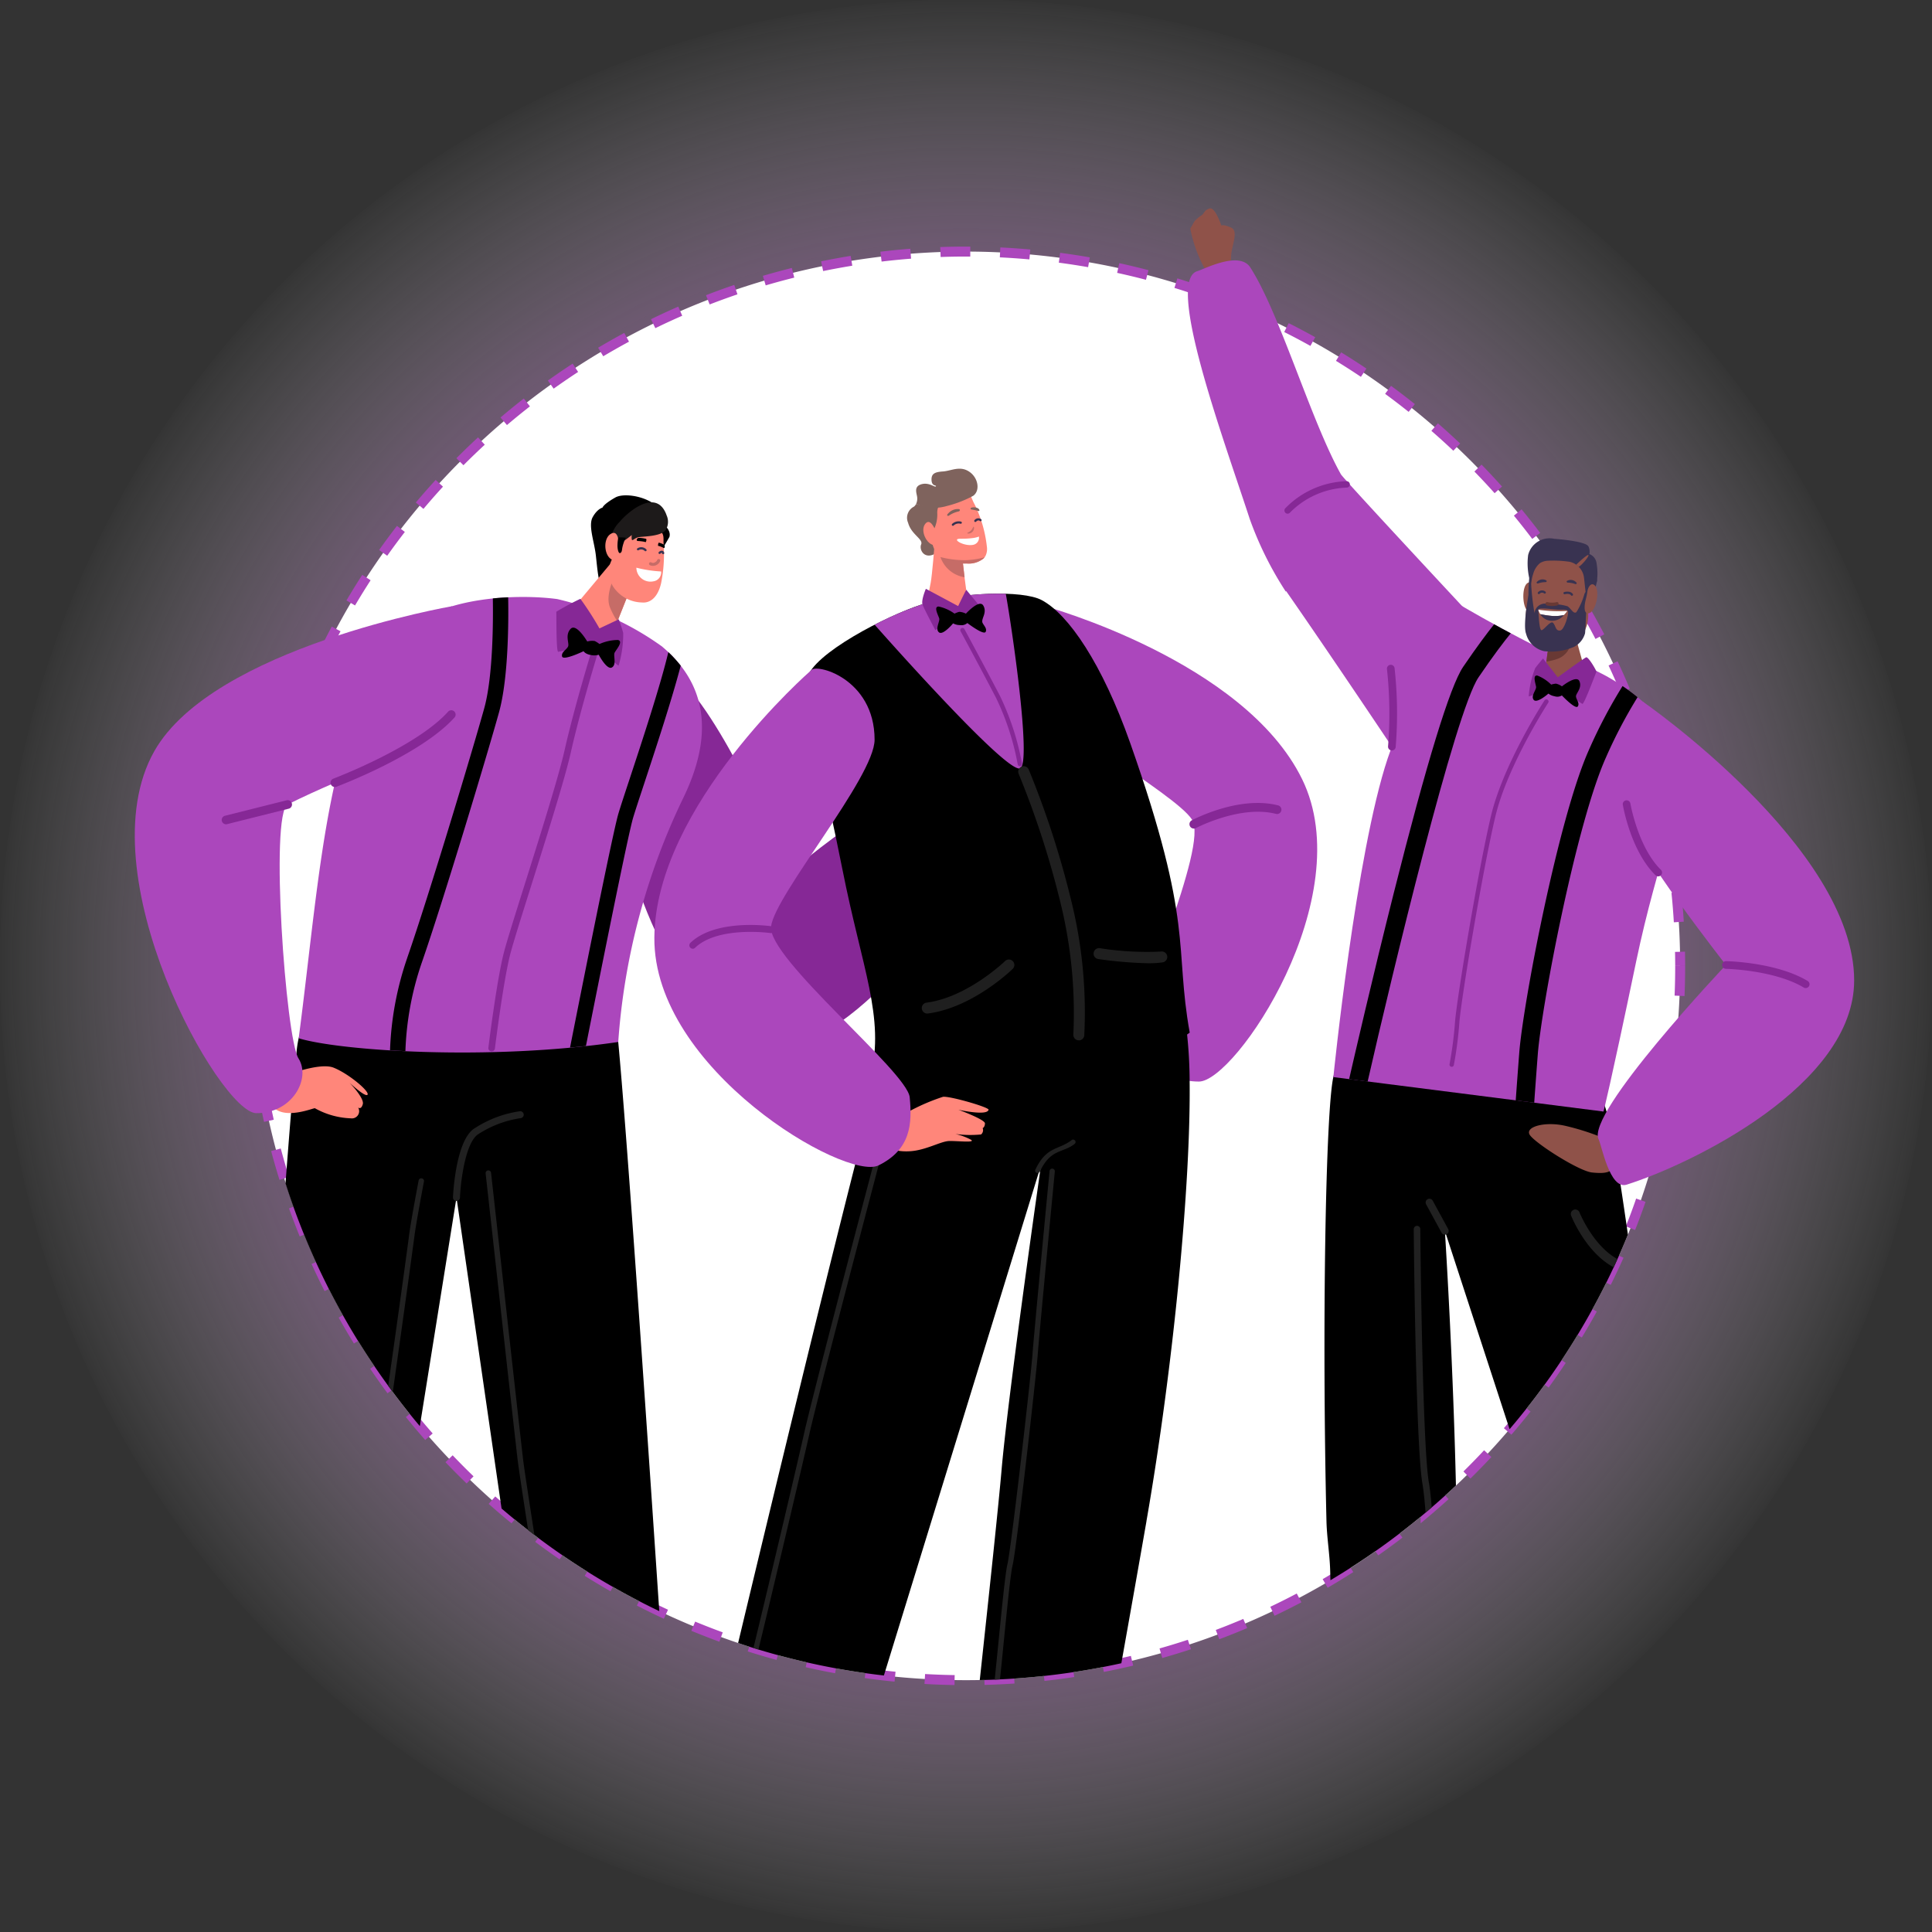 <svg xmlns="http://www.w3.org/2000/svg" xmlns:xlink="http://www.w3.org/1999/xlink" width="194.333" height="194.333" viewBox="0 0 194.333 194.333">
  <rect x="0" y="0" width="194.333" height="194.333" fill="#333333" stroke="none"/>
  <defs>
    <radialGradient id="radial-gradient" cx="0.5" cy="0.5" r="0.5" gradientUnits="objectBoundingBox">
      <stop offset="0" stop-color="#ab47bc"/>
      <stop offset="0.562" stop-color="#b45bc3" stop-opacity="0.886"/>
      <stop offset="1" stop-color="#faf7fd" stop-opacity="0"/>
    </radialGradient>
  </defs>
  <g id="pick-salon-expert" transform="translate(-331.442 20.957)">
    <path id="Path_13706" data-name="Path 13706" d="M261.816,122.242q0,3.557-.252,7.05a96.729,96.729,0,0,1-4.055,21.644q-1.233,4-2.8,7.841-.685,1.686-1.43,3.342-.252.559-.509,1.112-.192.409-.386.818c-.146.3-.291.608-.44.91a97.6,97.6,0,0,1-20.637,27.977q-1.613,1.52-3.294,2.968c-.277.24-.557.477-.837.713A96.711,96.711,0,0,1,169.273,219.3q-.36.018-.72.032-1.012.04-2.03.059-.935.018-1.874.018a98.154,98.154,0,0,1-11.168-.635,96.8,96.8,0,0,1-17.074-3.532l-.683-.21q-1.045-.325-2.078-.675a96.775,96.775,0,0,1-27.715-14.69c-.286-.217-.571-.436-.854-.656q-1.847-1.436-3.622-2.958a97.584,97.584,0,0,1-11.121-11.21q-1.907-2.262-3.677-4.639c-.209-.281-.417-.563-.623-.847a97.4,97.4,0,0,1-16.34-77.816q.139-.645.287-1.286A97.16,97.16,0,0,1,207.05,34.791a97.538,97.538,0,0,1,35.676,29.6q.99,1.332,1.935,2.7.928,1.343,1.813,2.722l.137.217c.012.018.024.035.034.053q.877,1.372,1.706,2.777.241.406.476.815v0c.072.122.141.242.212.365.037.063.074.128.11.193.053.093.106.187.159.281h0a96.578,96.578,0,0,1,4.791,9.712h0q.581,1.361,1.12,2.747.382.979.742,1.966s0,0,0,0a96.5,96.5,0,0,1,4.26,15.67q.775,4.24,1.18,8.6h0q.411,4.452.414,9.018" transform="translate(263.959 -46.032)" opacity="0.699" fill="url(#radial-gradient)"/>
    <g id="Group_11775" data-name="Group 11775" transform="translate(345)">
      <path id="Path_13610" data-name="Path 13610" d="M211.153,96.91q0,2.63-.186,5.212a71.513,71.513,0,0,1-3,16q-.912,2.955-2.067,5.8-.506,1.246-1.057,2.471-.186.413-.377.822-.142.3-.285.6c-.108.225-.215.45-.326.673A72.159,72.159,0,0,1,188.6,149.173q-1.192,1.124-2.435,2.194c-.2.178-.412.353-.619.527a71.5,71.5,0,0,1-42.81,16.769l-.532.024q-.748.03-1.5.044-.691.013-1.385.013a72.564,72.564,0,0,1-8.257-.469,71.568,71.568,0,0,1-12.623-2.611l-.505-.156q-.773-.24-1.537-.5a71.546,71.546,0,0,1-20.489-10.86c-.211-.16-.422-.322-.632-.485Q93.91,152.6,92.6,151.478a72.144,72.144,0,0,1-8.222-8.287q-1.41-1.673-2.718-3.429c-.155-.208-.308-.416-.461-.626a72.009,72.009,0,0,1-12.08-57.529q.1-.477.212-.951a71.83,71.83,0,0,1,101.334-48.4,72.109,72.109,0,0,1,26.375,21.885q.732.985,1.431,2,.686.993,1.341,2.012l.1.16.025.039q.649,1.014,1.261,2.053.178.3.352.6v0c.053.09.1.179.157.27l.082.143.118.208h0a71.386,71.386,0,0,1,3.542,7.18h0q.43,1.006.828,2.031.283.724.549,1.454s0,0,0,0a71.343,71.343,0,0,1,3.149,11.585q.573,3.134.872,6.36h0q.3,3.292.306,6.667" transform="translate(-55.709 -20.7)" fill="#fff" stroke="#ab47bc" stroke-width="1" stroke-dasharray="3"/>
      <path id="Path_13611" data-name="Path 13611" d="M285.533,271.411c4.755,4.914,10.631,19.156,10.631,19.156s13.194-11.536,17.291-8.659c1.147.806,3.053,2.139,1.973,5.37-2.777,8.308-14.657,22.128-21.574,20.8-9.578-1.838-15.013-20.558-14.821-24.83s3.939-14.485,6.5-11.837" transform="translate(-230.344 -223.701)" fill="#862896"/>
      <path id="Path_13612" data-name="Path 13612" d="M124.5,486.921a71.748,71.748,0,0,1-12.559-7.652c-.211-.16-.422-.322-.632-.484q-1.366-1.062-2.678-2.187l-4.483-30.938-.05-.345-.055.345-3.633,22.651q-1.41-1.673-2.718-3.429c-.155-.208-.308-.416-.461-.626A71.558,71.558,0,0,1,86.9,443.894c.2-2.645.386-5.032.554-7.075.044-.536.087-1.049.128-1.536.082-.952.157-1.808.226-2.554s.133-1.379.189-1.895a11.3,11.3,0,0,1,.225-1.544c1.473-4.005,1.161-8.636,11.567-9.992.532-.07,1.092-.13,1.682-.182a69.558,69.558,0,0,1,7.889-.173c.225.005.453.013.684.021l.332.012c2.557,1.1,4.884,1.684,6.734,3.255a8.158,8.158,0,0,1,1.295,1.385,11.325,11.325,0,0,1,1.622,3.264,25.992,25.992,0,0,1,.339,2.782v0c.825,8.713,2.693,35.829,4.128,57.257" transform="translate(-71.739 -345.819)"/>
      <path id="Path_13613" data-name="Path 13613" d="M183.8,529.554a.349.349,0,0,0,.348-.335c.057-1.409.479-5.291,1.738-6.314a10.687,10.687,0,0,1,4.376-1.683.349.349,0,0,0-.1-.691,11.219,11.219,0,0,0-4.718,1.832c-1.762,1.43-1.987,6.609-2,6.828a.349.349,0,0,0,.335.363h.014" transform="translate(-151.44 -429.71)" fill="#212121"/>
      <path id="Path_13614" data-name="Path 13614" d="M131.082,229.041a29.28,29.28,0,0,0-10.579-4.8c-3.827-.516-11.313-.292-14.887,2.976-8.239,7.534-8.885,24.2-11.123,41.2,4.153,1.268,19.141,2.285,32.143.374a67.147,67.147,0,0,1,6.582-24.632c3.758-7.817,1.1-12.365-2.135-15.11" transform="translate(-78.007 -184.939)" fill="#ab47bc"/>
      <path id="Path_13615" data-name="Path 13615" d="M77.566,495.776s3.876-1.617,5.4-1.013,3.673,2.417,3.413,2.728c-.225.268-1.8-1.207-1.8-1.207s1.5,1.544,1.329,2.152-.469.335-.469.335a.726.726,0,0,1-.721,1.09,7.957,7.957,0,0,1-3.629-1.017c-.163-.028-2.992,1.175-4.176-.106s-.542-2.343.656-2.962" transform="translate(-62.973 -408.329)" fill="#ff867a"/>
      <path id="Path_13616" data-name="Path 13616" d="M31.356,240.551c3.457-4.37.557-11.169.557-11.169s-24,4.143-29.936,14.557c-7.013,12.307,6.6,36.417,10.246,36.435s5.519-3.5,4.241-5.514-2.888-24.521-1.089-25.535c6-3.026,13.111-5.147,15.98-8.774" transform="translate(0 -189.361)" fill="#ab47bc"/>
      <path id="Path_13617" data-name="Path 13617" d="M113.295,297.082a.435.435,0,0,1-.153-.842c.083-.031,8.329-3.161,11.54-6.735a.435.435,0,1,1,.647.582c-3.354,3.732-11.534,6.837-11.881,6.968a.437.437,0,0,1-.153.028" transform="translate(-93.169 -238.875)" fill="#862896"/>
      <path id="Path_13618" data-name="Path 13618" d="M50.552,343.621a.435.435,0,0,1-.106-.857l6.2-1.555a.435.435,0,1,1,.212.844l-6.2,1.555a.437.437,0,0,1-.106.013" transform="translate(-41.373 -281.667)" fill="#862896"/>
      <path id="Path_13619" data-name="Path 13619" d="M359.854,392.232a.435.435,0,0,1-.422-.542l2.676-10.608a.435.435,0,1,1,.844.213L360.275,391.9a.435.435,0,0,1-.421.329" transform="translate(-296.71 -314.323)" fill="#862896"/>
      <path id="Path_13620" data-name="Path 13620" d="M270.353,168.4s.741.534.554,1.216a19.312,19.312,0,0,1-1.548,2.375c-.385.731-4.716,2.752-5.138,2.715s-.562-1.843-.715-3.22-.789-3.007-.32-3.854.99-.96.99-.96.069-.327,1.288-1.017,5.288.279,4.888,2.745" transform="translate(-217.128 -136.571)"/>
      <path id="Path_13621" data-name="Path 13621" d="M255.724,206.266a8.782,8.782,0,0,0,1.174-1.993l.384-.965,1.78-4.47.209-.524-1.39-2.359-4.962,5.927a13.935,13.935,0,0,0-.022,2.715,7.577,7.577,0,0,0,2.827,1.669" transform="translate(-208.736 -161.766)" fill="#ff867a"/>
      <path id="Path_13622" data-name="Path 13622" d="M274.29,206.084s-1.693,2.573-1.04,4.189a8.044,8.044,0,0,0,.747,1.4l1.78-4.47c-.727-.547-1.487-1.116-1.487-1.116" transform="translate(-225.452 -170.128)" fill="#c66c67"/>
      <path id="Path_13623" data-name="Path 13623" d="M274.589,184.295l-1.06,2.589a2.757,2.757,0,0,0,.461,2.953,3.553,3.553,0,0,0,2.611,1.235c.976.1,1.666-.707,1.943-1.953a14.626,14.626,0,0,0,.243-4.025c-.035-.562.223-1.234-1.206-1.66-.889.611-2.2-.279-2.992.862" transform="translate(-225.601 -151.429)" fill="#ff867a"/>
      <path id="Path_13624" data-name="Path 13624" d="M289.463,190.287a5.184,5.184,0,0,1,.606.065c.223.046.211.076.242.009s.084-.264,0-.291-.747-.163-.845-.053-.122.23,0,.27" transform="translate(-238.894 -156.829)"/>
      <path id="Path_13625" data-name="Path 13625" d="M302.235,193.285a2.978,2.978,0,0,0-.418-.185c-.16-.048-.163-.016-.162-.089s.031-.275.095-.265.542.152.57.292.005.259-.085.248" transform="translate(-249.025 -159.116)"/>
      <path id="Path_13626" data-name="Path 13626" d="M289.178,207.17a12.624,12.624,0,0,0,2.489.38.909.909,0,0,1-.779.992,1.416,1.416,0,0,1-1.71-1.372" transform="translate(-238.725 -171.025)" fill="#fff"/>
      <path id="Path_13627" data-name="Path 13627" d="M296.629,202.8a.48.48,0,0,1-.1-.05.156.156,0,1,1,.18-.255.362.362,0,0,0,.376-.033.417.417,0,0,0,.2-.206.159.159,0,0,1,.193-.106.154.154,0,0,1,.109.187.785.785,0,0,1-.957.464" transform="translate(-244.739 -166.873)" fill="#c66c67"/>
      <path id="Path_13628" data-name="Path 13628" d="M279.639,170.785a1.574,1.574,0,0,1-.068,1.5c-.481.692-2.356.642-2.771.741s-.632.473-.653.167a1.226,1.226,0,0,1,.008-.39,18.86,18.86,0,0,1-1.576,1.12c-.652.389-.537-.059-.6-.287a3.192,3.192,0,0,1,.951-2.158c.872-1.054,3.712-3.427,4.713-.7" transform="translate(-226.162 -139.941)" fill="#1d1a1a"/>
      <path id="Path_13629" data-name="Path 13629" d="M272.747,188.526a3.141,3.141,0,0,1-.145-.647c-.055-.419-.233-1.028-.814-.641-.845.562-.592,2.6.464,2.633.785.025.683-.817.5-1.344" transform="translate(-223.95 -154.468)" fill="#ff867a"/>
      <path id="Path_13630" data-name="Path 13630" d="M204.168,293.786l-.041,0a.33.33,0,0,1-.287-.368c.034-.274.836-6.734,1.549-9.529.285-1.117,1.145-3.847,2.14-7.007,1.5-4.766,3.37-10.7,3.967-13.348.982-4.365,2.741-10.081,2.759-10.138a.33.33,0,0,1,.631.194c-.018.057-1.769,5.749-2.745,10.089-.6,2.678-2.476,8.624-3.981,13.4-.993,3.151-1.85,5.873-2.13,6.972-.7,2.755-1.525,9.38-1.533,9.447a.33.33,0,0,1-.327.29" transform="translate(-168.274 -208.99)" fill="#862896"/>
      <path id="Path_13631" data-name="Path 13631" d="M279.107,189.678a4.323,4.323,0,0,0-.341.984c-.052.272-.031.457-.21.551s-.3-.425-.279-.843a4.1,4.1,0,0,1,.085-.726,3.708,3.708,0,0,1,.744.033" transform="translate(-229.724 -156.544)"/>
      <path id="Path_13632" data-name="Path 13632" d="M290.328,195.772a.11.11,0,0,1-.084-.039.5.5,0,0,0-.617-.062.11.11,0,0,1-.112-.189.7.7,0,0,1,.9.108.11.11,0,0,1-.084.181" transform="translate(-238.959 -161.282)" fill="#393351"/>
      <path id="Path_13633" data-name="Path 13633" d="M302.4,197.7a.11.11,0,0,1-.106-.08c-.013-.047-.028-.06-.031-.06a.264.264,0,0,0-.144.084.11.11,0,0,1-.157-.154.425.425,0,0,1,.355-.143.271.271,0,0,1,.188.213.11.11,0,0,1-.076.136.114.114,0,0,1-.03,0" transform="translate(-249.255 -162.911)" fill="#393351"/>
      <path id="Path_13634" data-name="Path 13634" d="M247.335,228.087a31.572,31.572,0,0,0-1.918-2.977,27.172,27.172,0,0,0-2.425,1.3c.029.061-.032,4.093.2,4.031s3.714-.708,3.714-.708,2.185,2.055,2.353,2.1a11.023,11.023,0,0,0,.465-3.289c-.1-.407-.445-1.373-.445-1.373Z" transform="translate(-200.596 -185.834)" fill="#862896"/>
      <path id="Path_13635" data-name="Path 13635" d="M250.048,243.357a2.59,2.59,0,0,0-.479-.3,1.838,1.838,0,0,0-.75.048s-1.1-1.883-1.673-1.271-.141,1.4-.242,1.736-.724.579-.616,1.04,2.165-.528,2.165-.528.151.292.754.388a1.538,1.538,0,0,0,.767-.033s.814,1.558,1.32,1.282.124-1.191.281-1.493.91-1.142.331-1.272a4.641,4.641,0,0,0-1.858.406" transform="translate(-203.308 -199.537)"/>
      <path id="Path_13636" data-name="Path 13636" d="M471.988,319.96a2.867,2.867,0,0,1,1.035-2.254c1.12-.9,2.744-2.978,3.264-2.615s-.979,1.761-.966,2.139,4.407-1.107,4.66-.587-1.718,1.149-1.718,1.149,1.627-.351,1.955-.082-.479.749-.479.749.424.52.168.779a6.188,6.188,0,0,1-1.613.586s.861.528.182.844-5.736,1.262-6.19.668a1.879,1.879,0,0,1-.3-1.376" transform="translate(-389.618 -260.081)" fill="#ff867a"/>
      <path id="Path_13637" data-name="Path 13637" d="M260.82,255.832c-.791,3.343-2.642,8.955-3.907,12.791-.518,1.57-.927,2.811-1.12,3.463-.583,1.971-3.711,17.7-4.864,23.531q.8-.075,1.6-.162c1.212-6.122,4.195-21.094,4.738-22.932.186-.629.592-1.86,1.106-3.418,1.153-3.5,2.79-8.46,3.69-11.909a12.45,12.45,0,0,0-1.247-1.365" transform="translate(-207.15 -211.197)"/>
      <path id="Path_13638" data-name="Path 13638" d="M148.885,260.5a31.824,31.824,0,0,0-1.732,9.3q.755.046,1.547.083A30.457,30.457,0,0,1,150.34,261c2.189-6.286,6.692-21.281,7.776-25.2.98-3.546.959-9.505.919-11.568-.506.025-1.022.063-1.541.116.035,2.072.038,7.778-.864,11.042-1.079,3.907-5.566,18.846-7.746,25.105" transform="translate(-121.479 -185.111)"/>
      <path id="Path_13639" data-name="Path 13639" d="M207.161,591.255c-.211-.16-.423-.322-.632-.485-.53-3.425-.948-6.192-1.047-6.992-.291-2.4-3.2-28.646-3.232-28.911a.276.276,0,0,1,.548-.06c.029.265,2.94,26.512,3.23,28.9.1.841.562,3.867,1.132,7.544" transform="translate(-166.962 -457.806)" fill="#212121"/>
      <path id="Path_13640" data-name="Path 13640" d="M149.684,559.618c-.008.042-.807,4.237-.951,5.46-.018.155-1.006,7.419-2.182,15.694-.155-.208-.308-.416-.461-.626,1.088-7.643,2-14.319,2.1-15.132.146-1.243.925-5.325.957-5.5a.275.275,0,1,1,.54.1" transform="translate(-120.601 -461.711)" fill="#212121"/>
      <path id="Path_13641" data-name="Path 13641" d="M514.69,229.25s19.983,5.478,25.817,17.37-6.719,30.457-10.382,30.428-4.895-2.37-5.8-4.813,6.856-18.836,5.11-21.539-15.229-10.059-16.54-13.568,1.09-8.452,1.791-7.877" transform="translate(-423.095 -189.214)" fill="#ab47bc"/>
      <path id="Path_13642" data-name="Path 13642" d="M388.913,451.064c-.744,4.264-1.631,9.274-2.529,14.294a71.8,71.8,0,0,1-12.208,1.624l-.533.024c-.5.02-1,.034-1.5.044.969-8.951,1.9-17.717,2.2-21.215.612-7,3.362-26.39,3.876-29.991.049-.344.077-.544.082-.575l-.233.755L362.5,466.592a71.57,71.57,0,0,1-12.622-2.611l-.505-.156q-.773-.24-1.537-.5C351.6,447.6,356.2,428.605,359.606,415.2c.826-3.252,1.582-6.175,2.24-8.643q.265-1,.508-1.893a63.749,63.749,0,0,1,1.88-6.214c1.477-3.262,9.606-7.185,16-9.675q.526-.206,1.035-.4a55.659,55.659,0,0,1,5.934-1.938,18.478,18.478,0,0,0,2.221,7.407c.177.353.361.71.554,1.075.012.025.026.051.039.076.71,1.347,1.512,2.787,2.354,4.453a8.7,8.7,0,0,1,.626,2.667,45.723,45.723,0,0,1,.255,4.671c.129,10.245-1.616,28.639-4.342,44.275" transform="translate(-287.15 -319.017)"/>
      <path id="Path_13643" data-name="Path 13643" d="M390.848,249.868c-1.819-9.225-3.966-17.264-3.564-19.151.532-2.5,8.019-6.359,11.608-7.5,3.813-1.21,10.048-1.444,11.987-.427,2.71,1.422,6.113,6.423,8.926,14.4,6.454,18.307,4.415,20.394,5.98,29.115-.81.553-2.1,1.822-9.085,4.018-.408.128-1.626-3.927-2.072-3.8-.506.146-2.184,4.3-2.742,4.444-10.78,2.835-16.878.2-18.193-.3,1.439-5.914-.871-10.8-2.844-20.8" transform="translate(-319.674 -183.394)"/>
      <path id="Path_13644" data-name="Path 13644" d="M519.307,540.235a.257.257,0,0,0,.234-.143c1.084-2.318,2.274-1.831,3.492-2.782a.244.244,0,1,0-.3-.385c-1.3,1.018-2.531.591-3.651,2.984a.226.226,0,0,0,.129.307.261.261,0,0,0,.1.018" transform="translate(-428.499 -443.204)" fill="#212121"/>
      <path id="Path_13645" data-name="Path 13645" d="M369.6,542.293l-.363,1.377c-1.369,5.2-6.177,23.5-6.968,27.046-.515,2.308-2.974,12.779-5.114,21.653l-.505-.156c2.137-8.859,4.59-19.309,5.1-21.613.78-3.49,5.441-21.24,6.9-26.786.267-1.013.426-1.618.436-1.656a.264.264,0,0,1,.511.135" transform="translate(-294.421 -447.405)" fill="#212121"/>
      <path id="Path_13646" data-name="Path 13646" d="M501.8,553.886c-.016.161-1.547,16.114-1.721,18.434-.16,2.154-2.128,19.579-2.532,21.2-.2.8-.566,4.5-.891,7.758-.132,1.329-.259,2.623-.375,3.7l-.532.024c.115-1.084.247-2.41.382-3.773.342-3.44.695-7,.9-7.833.354-1.416,2.329-18.57,2.519-21.11.173-2.326,1.705-18.285,1.721-18.446a.264.264,0,1,1,.526.051" transform="translate(-409.256 -457.01)" fill="#212121"/>
      <path id="Path_13647" data-name="Path 13647" d="M435.1,513.487a20.477,20.477,0,0,1,3.1-1.3c.684-.091,4.636,1.05,4.584,1.3-.137.659-3.034,0-3.034,0s2.688.984,2.671,1.378-.231.47-.231.47a.563.563,0,0,1-.16.639,11.258,11.258,0,0,1-2.577-.046,6.351,6.351,0,0,1,1.55.57c.547.342-1.346.114-2.189.137s-2.349.938-3.946,1.028-2.486-.412-2.531-.891,1.664-2.76,2.759-3.284" transform="translate(-356.905 -422.82)" fill="#ff867a"/>
      <path id="Path_13648" data-name="Path 13648" d="M315.271,265.566s-15.631,13.6-15.731,26.848,19.262,24.531,22.55,22.915,3.383-4.258,3.135-6.85-14.346-14-13.945-17.192,10.413-15.029,10.413-18.776c0-6.22-6.04-7.767-6.422-6.945" transform="translate(-247.279 -219.064)" fill="#ab47bc"/>
      <path id="Path_13649" data-name="Path 13649" d="M320.054,415.536a.345.345,0,0,1-.239-.593c2.551-2.446,7.943-1.7,8.171-1.664a.345.345,0,0,1-.1.682c-.052-.008-5.288-.733-7.6,1.479a.343.343,0,0,1-.238.1" transform="translate(-263.929 -341.063)" fill="#862896"/>
      <path id="Path_13650" data-name="Path 13650" d="M431.32,223.22a33.89,33.89,0,0,0-4.8,2.056c2.489,2.81,13.579,15.213,14.671,14.427,1.076-.774-.82-13.884-1.479-17.539a27.786,27.786,0,0,0-8.388,1.056" transform="translate(-352.101 -183.394)" fill="#ab47bc"/>
      <path id="Path_13651" data-name="Path 13651" d="M446.047,170.26a.822.822,0,0,0,.211-.269,4.89,4.89,0,0,0,3.205-.09s-.07,4.374-1.22,5.056-1.7-.355-1.476-.895-.995-.991-1.31-2.169a1.253,1.253,0,0,1,.59-1.633" transform="translate(-367.669 -140.258)" fill="#7f635d"/>
      <path id="Path_13652" data-name="Path 13652" d="M456.011,196.218s3.925.7,4.251-.4l-.337-2.569-.479-4.037-.046-.191-.067.04-2.443.863s-.23,2.965-.383,3.77c-.027.141-.5,2.528-.5,2.528" transform="translate(-376.45 -156.039)" fill="#ff867a"/>
      <path id="Path_13653" data-name="Path 13653" d="M465,168.745a1.577,1.577,0,0,1-.124.9.011.011,0,0,0,0,.006,1.078,1.078,0,0,1-.14.207q-.047.054-.1.1a2.377,2.377,0,0,1-1.676.483h0a6.361,6.361,0,0,1-1.759-.183,2.484,2.484,0,0,1-1.694-1.85,1.267,1.267,0,0,1-.018-.31l-.033-.719.087-.122a3.366,3.366,0,0,0,.469-1.841c-.065-1.224,1.181-1.768,1.687-1.975,1.727-.707,1.557.17,2.081,1.075A12.917,12.917,0,0,1,465,168.745" transform="translate(-379.292 -134.718)" fill="#ff867a"/>
      <path id="Path_13654" data-name="Path 13654" d="M455.662,181.325c-.179-.335-.522-.791-.889-.282-.533.742.325,2.376,1.226,2.069.669-.227-.243-1.612-.337-1.788" transform="translate(-375.293 -149.268)" fill="#ff867a"/>
      <path id="Path_13655" data-name="Path 13655" d="M479.955,184.193c-.008.024.057.053.152.044a.568.568,0,0,0,.352-.163.018.018,0,0,1,.007-.007.587.587,0,0,0,.14-.229.4.4,0,0,0,.015-.252c-.01-.028-.021-.039-.036-.036a.031.031,0,0,0-.02.009,1.46,1.46,0,0,0-.091.169.937.937,0,0,1-.128.179.13.13,0,0,1-.019.021.931.931,0,0,1-.259.183c-.067.035-.112.057-.112.084" transform="translate(-396.216 -151.525)" fill="#c66c67"/>
      <path id="Path_13656" data-name="Path 13656" d="M468.466,173.776a1.266,1.266,0,0,1,1.08-.445c.13.019.143.185-.022.235a2.784,2.784,0,0,0-.963.409c-.162.107-.286-.031-.1-.2" transform="translate(-386.652 -143.08)" fill="#7f635d"/>
      <path id="Path_13657" data-name="Path 13657" d="M482.585,172.469a.884.884,0,0,0-.608-.071c-.13.018-.2.155-.032.2a5.38,5.38,0,0,1,.668.143c.153.061.187-.132-.027-.268" transform="translate(-397.778 -142.302)" fill="#7f635d"/>
      <path id="Path_13658" data-name="Path 13658" d="M476.249,189.219a2.676,2.676,0,0,1-.7.159c-.959.127-1.511-.025-1.507.184s.912.622,1.612.491a.721.721,0,0,0,.59-.833" transform="translate(-391.338 -156.206)" fill="#fff"/>
      <path id="Path_13659" data-name="Path 13659" d="M450.435,153.676a1.277,1.277,0,0,0,.116-.608c-.01-.383-.414-1.107.381-1.362s1.394.346,1.491.2-.4.034-.434-.616.311-.826,1.144-.882,1.7-.6,2.632.012,1.141,1.922.408,2.442a11.405,11.405,0,0,1-2.634,1.018,4.446,4.446,0,0,1-3.1-.208" transform="translate(-371.847 -123.943)" fill="#7f635d"/>
      <path id="Path_13660" data-name="Path 13660" d="M464.454,201.032a9.822,9.822,0,0,0,2.5.316,8.25,8.25,0,0,0,1.942-.291c-.011.014-.02.028-.032.042-.031.036-.064.071-.1.1a2.376,2.376,0,0,1-1.676.483h0c-.015,0-.144.01-.366,0l.164,1.384a3.067,3.067,0,0,1-2.431-2.042" transform="translate(-383.42 -165.958)" fill="#c66c67"/>
      <path id="Path_13661" data-name="Path 13661" d="M471.126,180.89a.109.109,0,0,1-.072-.027.11.11,0,0,1-.01-.155.946.946,0,0,1,.9-.24.11.11,0,0,1-.056.213.737.737,0,0,0-.681.172.111.111,0,0,1-.083.037" transform="translate(-388.837 -148.957)" fill="#393351"/>
      <path id="Path_13662" data-name="Path 13662" d="M484.061,179.032a.11.11,0,0,1-.081-.185.481.481,0,0,1,.677-.083.11.11,0,0,1-.146.165c-.165-.147-.361.06-.369.068a.109.109,0,0,1-.081.035" transform="translate(-399.515 -147.484)" fill="#393351"/>
      <path id="Path_13663" data-name="Path 13663" d="M457.592,221.093s.812-1.679.826-1.637,1.558,1.871,1.687,2.078a7.769,7.769,0,0,1-.215,1.871l-2.174-1.555-2.416,1.665s-1.119-2.115-1.286-2.56.332-1.6.332-1.6Z" transform="translate(-374.774 -181.087)" fill="#862896"/>
      <path id="Path_13664" data-name="Path 13664" d="M463.871,228.968a2.388,2.388,0,0,1,.487-.183,1.688,1.688,0,0,1,.664.185s1.341-1.484,1.741-.826-.137,1.283-.11,1.6.541.657.357,1.05-1.844-.882-1.844-.882a.9.9,0,0,1-.75.206,1.411,1.411,0,0,1-.683-.174s-1.024,1.245-1.426.9.113-1.093.029-1.393-.6-1.2-.057-1.2a4.262,4.262,0,0,1,1.592.714" transform="translate(-381.422 -188.2)"/>
      <path id="Path_13665" data-name="Path 13665" d="M608.49,345.363a.44.44,0,0,1-.208-.829c.193-.1,4.77-2.506,8.685-1.5a.44.44,0,0,1-.218.853c-3.58-.916-8.008,1.405-8.053,1.429a.437.437,0,0,1-.206.052" transform="translate(-501.962 -282.979)" fill="#862896"/>
      <path id="Path_13666" data-name="Path 13666" d="M515.4,349.174l-.043,0a.551.551,0,0,1-.507-.591,46.4,46.4,0,0,0-1.27-13.145,90.46,90.46,0,0,0-4.229-13.066.55.55,0,0,1,1.007-.444,91.539,91.539,0,0,1,4.29,13.243,46.611,46.611,0,0,1,1.3,13.5.551.551,0,0,1-.548.508" transform="translate(-420.443 -265.488)" fill="#1f1f1f"/>
      <path id="Path_13667" data-name="Path 13667" d="M481.916,255.816a.22.22,0,0,1-.217-.184,26.251,26.251,0,0,0-2.169-6.666c-1.548-2.973-3.559-6.691-3.579-6.728a.22.22,0,1,1,.387-.21c.02.037,2.033,3.758,3.583,6.734a26.729,26.729,0,0,1,2.212,6.8.22.22,0,0,1-.181.254.217.217,0,0,1-.037,0" transform="translate(-392.889 -199.706)" fill="#862896"/>
      <path id="Path_13668" data-name="Path 13668" d="M454.485,438.5a.55.55,0,0,1-.073-1.1c4.1-.555,7.826-4.142,7.863-4.179a.55.55,0,0,1,.768.788c-.162.158-4.019,3.877-8.483,4.481a.569.569,0,0,1-.075.005" transform="translate(-374.736 -357.509)" fill="#1f1f1f"/>
      <path id="Path_13669" data-name="Path 13669" d="M558.255,428.031a41.252,41.252,0,0,1-5.035-.426.55.55,0,1,1,.161-1.089,30.38,30.38,0,0,0,6.145.337.55.55,0,1,1,.172,1.087,9.624,9.624,0,0,1-1.442.09" transform="translate(-456.31 -352.097)" fill="#1f1f1f"/>
      <path id="Path_13670" data-name="Path 13670" d="M611.829,6.662a2.762,2.762,0,0,0,.72-1.777c0-1.052.824-2.591-.01-2.954s-.969-.2-.969-.2S610.949-.149,610.4.01s-.537.483-.8.679a3.552,3.552,0,0,0-.692.566c-.165.216-.331.608-.465.772a13.941,13.941,0,0,0,1.544,4.193c.827,1.481,1.839.441,1.839.441" transform="translate(-502.277 0)" fill="#8f5249"/>
      <path id="Path_13671" data-name="Path 13671" d="M716.408,499.222q-.506,1.246-1.057,2.471c-.124.276-.249.549-.377.822q-.142.3-.285.6c-.108.225-.216.45-.326.673A71.845,71.845,0,0,1,704.5,518.8l-6.389-19.585-.118-.361s.009.131.024.379c.136,2.19.819,13.533,1.088,25.24q-1.192,1.124-2.435,2.194c-.2.177-.412.353-.618.527a71.9,71.9,0,0,1-9.572,6.8c-.008-.3-.015-.6-.022-.885-.04-1.7-.335-3.375-.376-5.07-.46-19.362-.086-41.172.691-44.659a.015.015,0,0,1,0,0A3.857,3.857,0,0,1,689,480.8a9.083,9.083,0,0,1,2.084-.713,24.428,24.428,0,0,1,7.716-.176c.146.015.292.033.438.051a42.532,42.532,0,0,1,6.207,1.25c.629.176,1.242.365,1.834.565A16.8,16.8,0,0,1,713.422,485a3.556,3.556,0,0,1,.661,1.3h0c.058.174.117.362.174.563,0,0,0,0,0,0a67.58,67.58,0,0,1,1.4,7.315c.237,1.54.484,3.23.746,5.039" transform="translate(-566.216 -396.002)"/>
      <path id="Path_13672" data-name="Path 13672" d="M811.193,529.337a24.6,24.6,0,0,0-3.825-1.211c-2.009-.44-3.991.11-3.523.908s4.926,3.66,6.275,3.8,1.981,0,2.257-.716a3.122,3.122,0,0,0-1.183-2.78" transform="translate(-663.539 -435.854)" fill="#8f5249"/>
      <path id="Path_13673" data-name="Path 13673" d="M639.088,69.473s-16.262-17.406-16.564-17.946c-3.019-5.4-6.143-16.189-9.11-20.8-1.1-1.712-4.65.174-5.32.367-3.253.936,2.6,16.775,5.26,24.925a34.712,34.712,0,0,0,3.623,7.3l.047-.032c4.7,6.755,11.119,16.369,11.119,16.369Z" transform="translate(-501.207 -24.779)" fill="#ab47bc"/>
      <path id="Path_13674" data-name="Path 13674" d="M721.438,262.614c2.222-10.655,4.986-16.329,4.465-20.141-.669-4.888-7.113-9.044-10.978-10.134-3.179-.9-11.9-6.067-11.9-6.067s-5.2,11.777-6.564,15.842c-3.186,9.51-5.467,32.065-5.467,32.065l27.174,3.464s.636-2.393,3.271-15.03" transform="translate(-570.434 -186.794)" fill="#ab47bc"/>
      <path id="Path_13675" data-name="Path 13675" d="M746.145,574.594a.38.38,0,0,0,.334-.562l-1.555-2.854a.38.38,0,0,0-.668.364l1.555,2.854a.38.38,0,0,0,.334.2" transform="translate(-614.367 -471.36)" fill="#212121"/>
      <path id="Path_13676" data-name="Path 13676" d="M832.587,582.171q-.186.413-.377.822c-2.773-1.467-4.217-5.03-4.282-5.193a.451.451,0,0,1,.839-.333c.015.036,1.37,3.375,3.82,4.7" transform="translate(-683.452 -476.48)" fill="#212121"/>
      <path id="Path_13677" data-name="Path 13677" d="M663.092,160.567a.321.321,0,0,0,.226-.093,8.42,8.42,0,0,1,5.7-2.53.322.322,0,0,0,.024-.644,8.955,8.955,0,0,0-6.174,2.716.322.322,0,0,0,.226.551" transform="translate(-547.135 -129.854)" fill="#862896"/>
      <path id="Path_13678" data-name="Path 13678" d="M803.154,194.6a6.677,6.677,0,0,1-.158-2.5,2.223,2.223,0,0,1,2.621-1.641c1.276.1,3.276.346,3.455.788a1.225,1.225,0,0,1,.088.748,1.147,1.147,0,0,1,.718.912,5.9,5.9,0,0,1,.032,1.86c-.071.324-6.755-.166-6.755-.166" transform="translate(-662.845 -157.222)" fill="#393351"/>
      <path id="Path_13679" data-name="Path 13679" d="M800.886,215.758c.39-.362.633.183.626.656a6.225,6.225,0,0,0,.025.738c.063.609.042,1.56-.432,1.438-.638-.163-.788-2.306-.219-2.832" transform="translate(-660.863 -178.017)" fill="#8f5249"/>
      <path id="Path_13680" data-name="Path 13680" d="M834.559,208.5s1.306.593,1.383.982-.778,2.66-1.231,2.631-.152-3.613-.152-3.613" transform="translate(-688.871 -172.119)" fill="#393351"/>
      <path id="Path_13681" data-name="Path 13681" d="M803.5,214.073a16.267,16.267,0,0,1,.027-2.912c.176-.561.653-.516.66-.222s-.687,3.134-.687,3.134" transform="translate(-663.264 -173.96)" fill="#393351"/>
      <path id="Path_13682" data-name="Path 13682" d="M814.724,239.3c.5.013,2.335-1.246,2.276-1.61l-1.574-5.649-1.645,1.064-.148,1.027-.174,1.2-.306,2.33-.048.365c-.092.369.687,1.246,1.618,1.271" transform="translate(-671.236 -191.559)" fill="#8f5249"/>
      <path id="Path_13683" data-name="Path 13683" d="M816.287,250.04a2.065,2.065,0,0,1-1.388,1.7,4.987,4.987,0,0,1-1.091.259l.214-1.635Z" transform="translate(-671.822 -206.415)" fill="#693934"/>
      <path id="Path_13684" data-name="Path 13684" d="M807.753,204.85l.322,2.967c.361,1.268-.109,4.155-3.668,4.129-2.158-.016-2.5-1.958-2.522-3.376a7.246,7.246,0,0,1,.357-1.818c.2-.931.174-1.714.39-2.275a2.11,2.11,0,0,1,.692-1.116,1.639,1.639,0,0,1,.69-.231,11.27,11.27,0,0,1,2.289.1,1.862,1.862,0,0,1,1.449,1.626" transform="translate(-661.978 -167.678)" fill="#8f5249"/>
      <path id="Path_13685" data-name="Path 13685" d="M803.886,218.612a1.053,1.053,0,0,0-1.424.9,25.539,25.539,0,0,1-.339-2.938s-.089.336-.273,1.168c-.086.392-.544,3.07-.236,3.834a2.413,2.413,0,0,0,1.816,1.752,5.706,5.706,0,0,0,3.034-.45,2.2,2.2,0,0,0,1.079-1.343c.058-.462.215-4.27.215-4.27a.534.534,0,0,0-.282.328,6.829,6.829,0,0,1-.8,1.808c-.286.221-.5-.309-.883-.586a5.145,5.145,0,0,0-1.911-.2" transform="translate(-661.668 -178.785)" fill="#393351"/>
      <path id="Path_13686" data-name="Path 13686" d="M809.167,230.82s.064,2.022.307,2.056.927-1.044,1.194-.722.217.785.672.763.911-1.718.815-1.914-.221-.2-.791-.188-2.208-.279-2.2,0" transform="translate(-667.99 -190.446)" fill="#8f5249"/>
      <path id="Path_13687" data-name="Path 13687" d="M836.915,216.885c-.363-.418-.708.083-.774.552a5.767,5.767,0,0,1-.142.725c-.162.592-.288,1.535.24,1.488.711-.063,1.2-2.158.676-2.765" transform="translate(-690.025 -178.916)" fill="#8f5249"/>
      <path id="Path_13688" data-name="Path 13688" d="M814.438,226.984a2.059,2.059,0,0,1-.912,0c-.231-.053-.285.283-.057.335a2.324,2.324,0,0,0,1.008,0c.232-.05.195-.386-.039-.336" transform="translate(-671.421 -187.373)" fill="#693934"/>
      <path id="Path_13689" data-name="Path 13689" d="M825.552,214.31a.715.715,0,0,1,.509-.077.773.773,0,0,1,.421.25.077.077,0,0,1,.026.042h0a.055.055,0,0,1-.017.071.107.107,0,0,1-.129.034,2.339,2.339,0,0,0-.75-.141c-.118,0-.147-.147-.06-.18" transform="translate(-681.475 -176.842)" fill="#393351"/>
      <path id="Path_13690" data-name="Path 13690" d="M809.125,214a.715.715,0,0,0-.508-.085.773.773,0,0,0-.426.243.077.077,0,0,0-.027.042h0a.054.054,0,0,0,.016.071.107.107,0,0,0,.129.036,2.337,2.337,0,0,1,.753-.129c.118,0,.15-.145.063-.178" transform="translate(-667.156 -176.58)" fill="#393351"/>
      <path id="Path_13691" data-name="Path 13691" d="M810.714,232.044a9.009,9.009,0,0,1-1.351-.192,1.652,1.652,0,0,1-.2-.443,14.8,14.8,0,0,0,2.918.124,4,4,0,0,1-.343.411,4.446,4.446,0,0,1-1.029.1" transform="translate(-667.99 -191.035)" fill="#fff"/>
      <path id="Path_13692" data-name="Path 13692" d="M811.637,234.139a4.446,4.446,0,0,0,1.029-.1,1.539,1.539,0,0,1-1.294.576,1.353,1.353,0,0,1-1.086-.668,9.009,9.009,0,0,0,1.351.192" transform="translate(-668.914 -193.13)" fill="#393351"/>
      <path id="Path_13693" data-name="Path 13693" d="M824.51,221.388a.112.112,0,0,0,.08-.173c-.246-.366-.836-.209-.861-.2a.111.111,0,0,0-.078.137.112.112,0,0,0,.137.078s.463-.118.617.111a.112.112,0,0,0,.106.049" transform="translate(-679.943 -182.42)" fill="#393351"/>
      <path id="Path_13694" data-name="Path 13694" d="M809.546,220.589a.112.112,0,0,0,.055-.2.532.532,0,0,0-.745.066.111.111,0,0,0,.167.147.314.314,0,0,1,.442-.036.111.111,0,0,0,.081.022" transform="translate(-667.711 -181.836)" fill="#393351"/>
      <path id="Path_13695" data-name="Path 13695" d="M831.037,200.812s1.173-1.127,1.229-.951-.865,1.2-.992,1.155a.646.646,0,0,1-.237-.2" transform="translate(-686.045 -164.975)" fill="#8f5249"/>
      <path id="Path_13696" data-name="Path 13696" d="M847.945,284.318s21.275,14.7,21.275,28.054c0,10.506-16.255,18.451-22.888,20.545-1.708.539-2.521-4.01-2.807-4.535-1.394-2.569,12.8-17.561,12.8-17.561s-9.411-11.975-9.868-14.9c-.734-4.7,1.485-11.6,1.485-11.6" transform="translate(-696.275 -234.713)" fill="#ab47bc"/>
      <path id="Path_13697" data-name="Path 13697" d="M806.44,260.831s2.754-2.017,2.874-2.01c.27.016,1.058,1.417,1.016,1.458s-1.252,3.351-1.423,3.228-2.811-1.737-2.811-1.737-2.425,1-2.578.983a9.636,9.636,0,0,1,.647-2.83c.211-.3.792-.982.792-.982Z" transform="translate(-663.307 -213.664)" fill="#862896"/>
      <path id="Path_13698" data-name="Path 13698" d="M807.782,270.258a2.273,2.273,0,0,1,.486-.1,1.607,1.607,0,0,1,.6.274s1.485-1.194,1.762-.515-.322,1.186-.345,1.493.41.7.178,1.041-1.6-1.107-1.6-1.107a.861.861,0,0,1-.736.081,1.345,1.345,0,0,1-.616-.266s-1.151,1.018-1.477.635.271-1.011.236-1.307-.386-1.216.127-1.142a4.059,4.059,0,0,1,1.39.911" transform="translate(-665.318 -222.35)"/>
      <path id="Path_13699" data-name="Path 13699" d="M722.384,271.772a.386.386,0,0,1-.383-.434,41.475,41.475,0,0,0-.112-7.756.385.385,0,1,1,.766-.084,41.373,41.373,0,0,1,.11,7.937.385.385,0,0,1-.382.337" transform="translate(-595.938 -217.242)" fill="#862896"/>
      <path id="Path_13700" data-name="Path 13700" d="M861.423,348.939a.384.384,0,0,1-.27-.11c-2.476-2.425-3.258-6.9-3.29-7.088a.385.385,0,0,1,.76-.129c.008.044.774,4.418,3.07,6.666a.385.385,0,0,1-.27.661" transform="translate(-708.186 -281.746)" fill="#862896"/>
      <path id="Path_13701" data-name="Path 13701" d="M758.176,320.017a.226.226,0,0,1-.043,0,.22.22,0,0,1-.174-.258,38.464,38.464,0,0,0,.547-4.192c.155-2.281,2.4-15.687,3.638-20.846,1.242-5.192,5.33-11.5,5.371-11.559a.22.22,0,1,1,.369.241c-.041.062-4.087,6.3-5.311,11.421-1.231,5.145-3.473,18.5-3.627,20.774a39.005,39.005,0,0,1-.554,4.247.22.22,0,0,1-.216.178" transform="translate(-625.713 -233.671)" fill="#862896"/>
      <path id="Path_13702" data-name="Path 13702" d="M923.553,436.719a.383.383,0,0,1-.2-.055c-2.956-1.768-7.782-1.88-7.83-1.881a.385.385,0,1,1,.014-.77c.206,0,5.077.115,8.211,1.99a.385.385,0,0,1-.2.716" transform="translate(-755.48 -358.289)" fill="#862896"/>
      <path id="Path_13703" data-name="Path 13703" d="M808.382,276.528c-.487-.4-.993-.773-1.508-1.12a50.231,50.231,0,0,0-3.393,6.443c-3.072,6.861-6.627,25.563-7,30.464-.14,1.821-.26,3.459-.353,4.766l1.859.237c.094-1.32.216-2.992.359-4.859.37-4.813,3.846-23.144,6.845-29.843a48.731,48.731,0,0,1,3.193-6.088" transform="translate(-657.224 -227.357)"/>
      <path id="Path_13704" data-name="Path 13704" d="M700.083,285.542l1.865.238c2.458-10.792,8.809-37.214,11.153-40.656,1.5-2.207,2.566-3.6,3.241-4.425-.571-.3-1.134-.61-1.673-.907-.716.9-1.74,2.259-3.115,4.28-1.314,1.93-3.666,9.6-6.99,22.794-2.13,8.454-4,16.589-4.48,18.677" transform="translate(-577.938 -197.954)"/>
      <path id="Path_13705" data-name="Path 13705" d="M738.868,612.409c.109.627.2,1.491.286,2.51-.2.177-.412.353-.619.527-.09-1.2-.2-2.217-.319-2.925-.671-3.871-.865-24.707-.872-25.592a.331.331,0,0,1,.328-.333h0a.331.331,0,0,1,.331.328c0,.216.2,21.666.862,25.485" transform="translate(-608.699 -484.252)" fill="#212121"/>
    </g>
  </g>
</svg>
